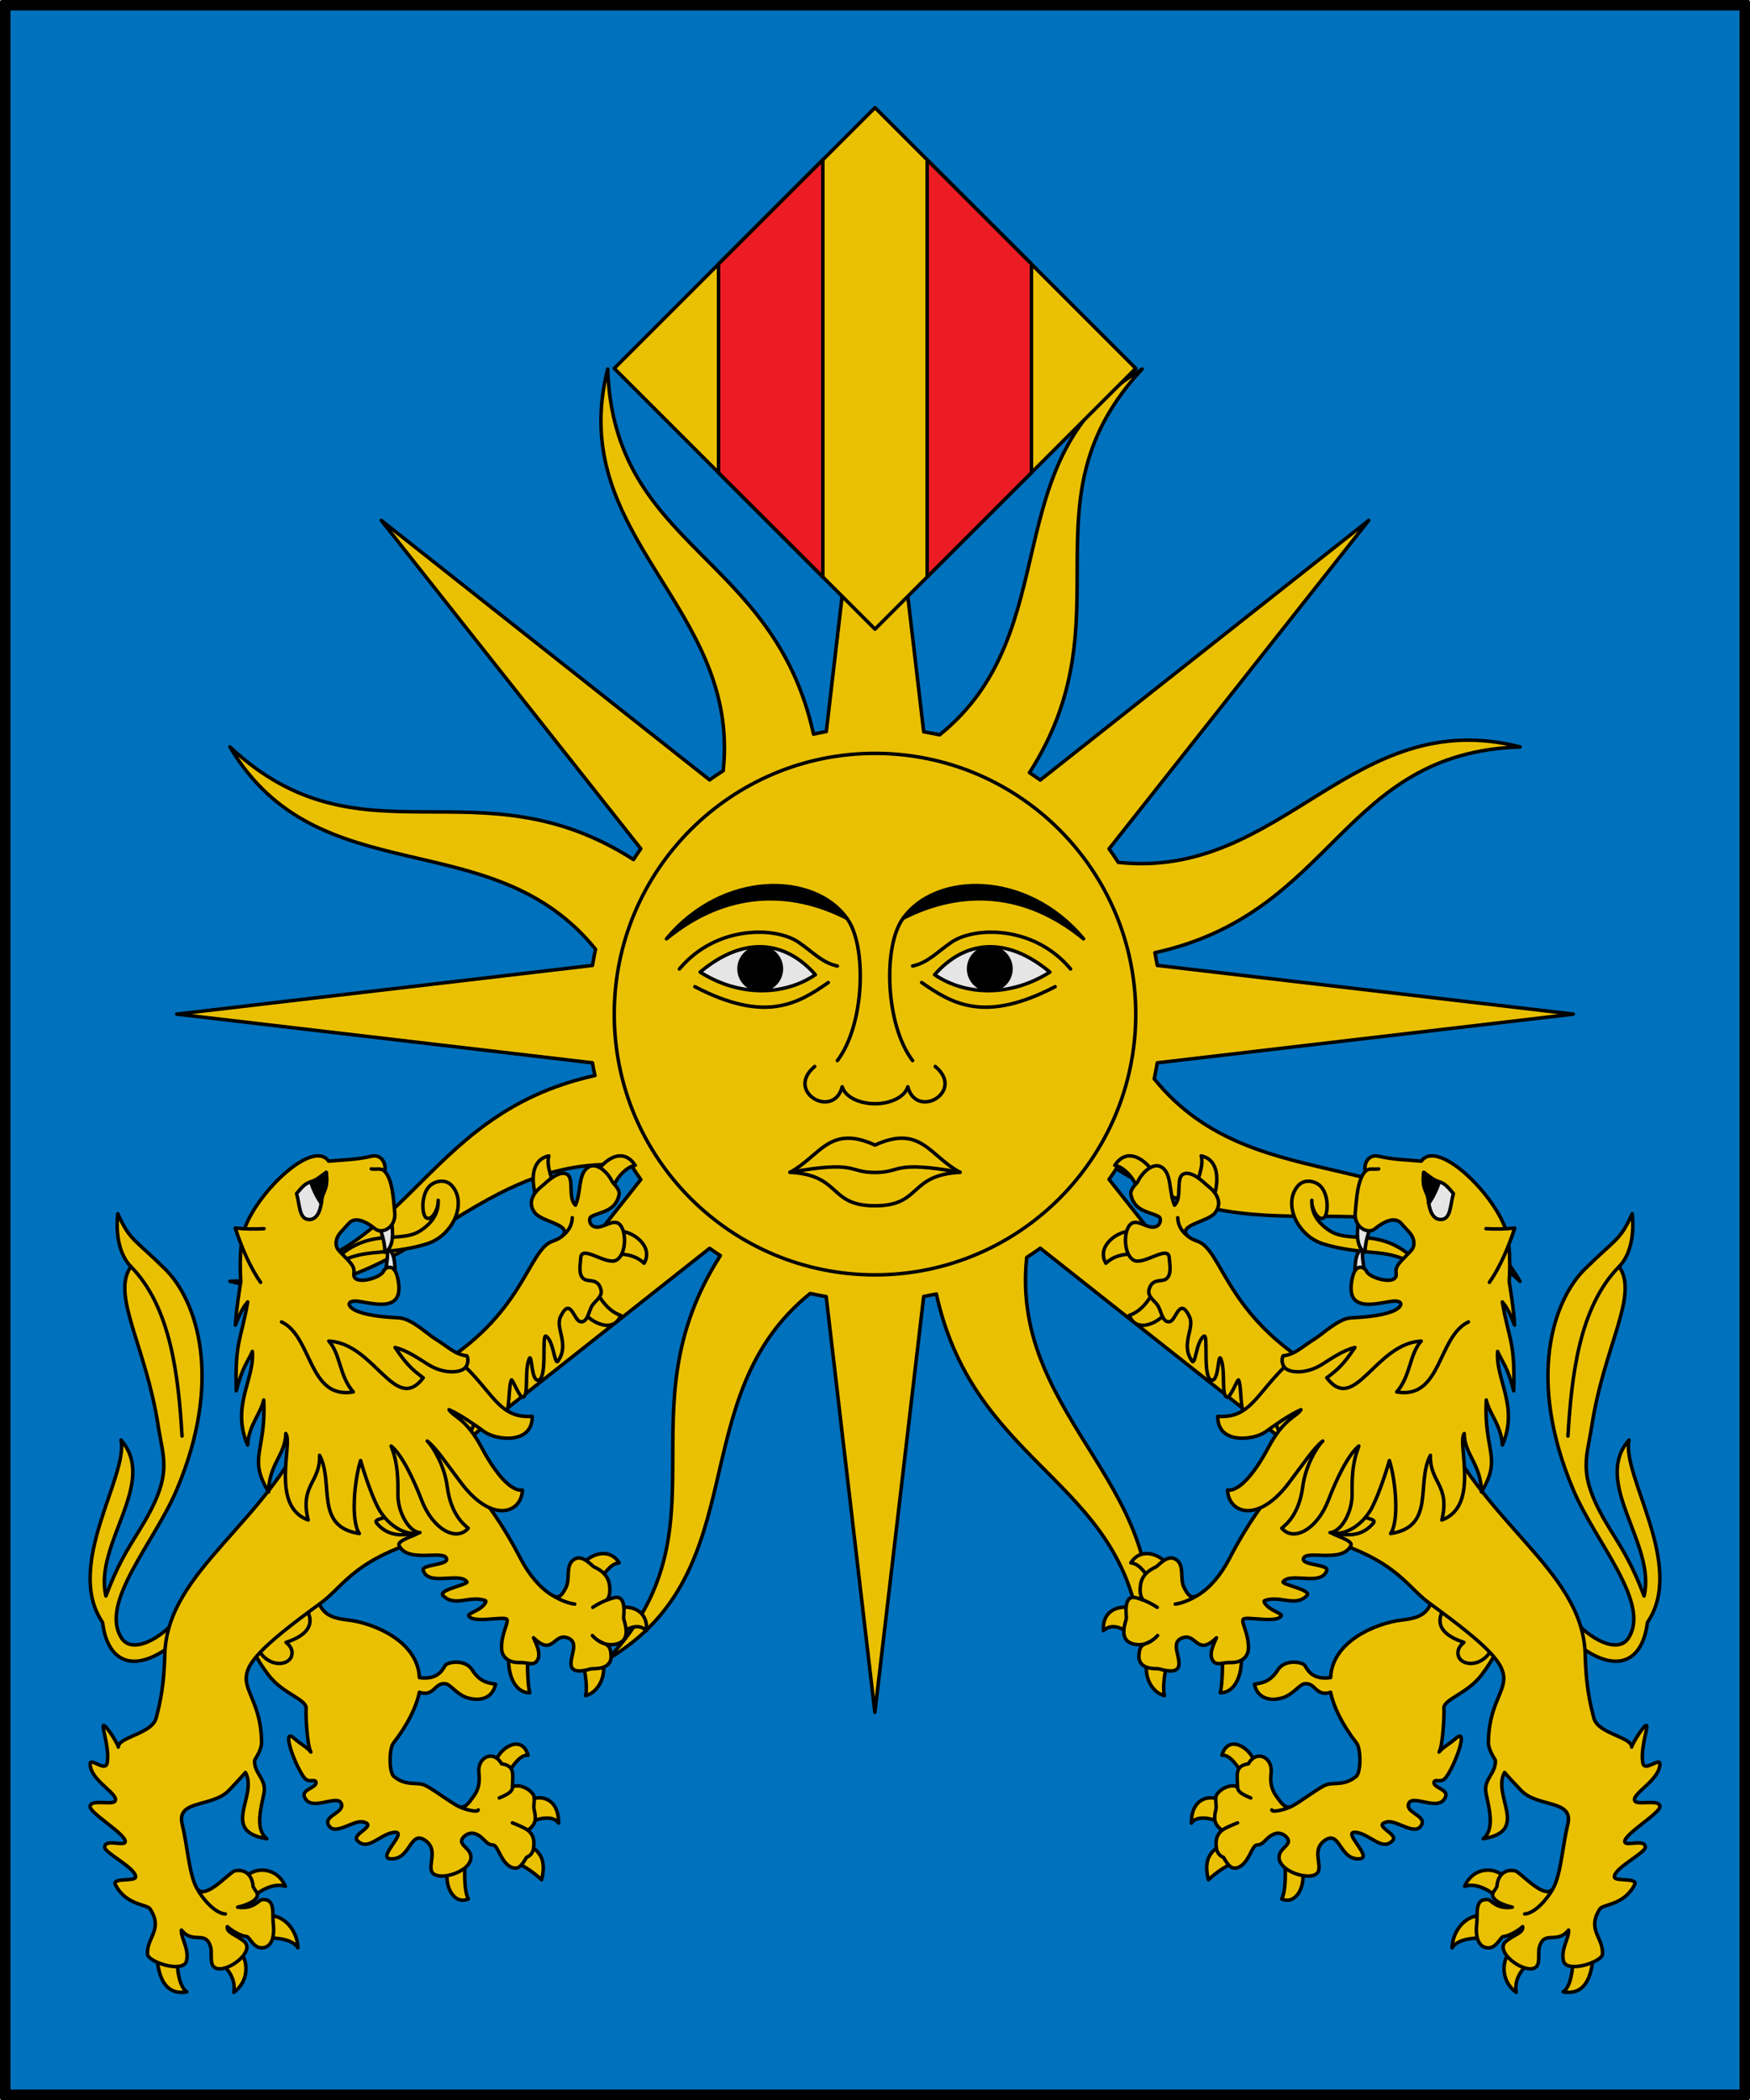 <?xml version="1.0" encoding="utf-8"?><!DOCTYPE svg PUBLIC "-//W3C//DTD SVG 1.1//EN" "http://www.w3.org/Graphics/SVG/1.1/DTD/svg11.dtd"><svg viewBox="0 0 500 600" xmlns="http://www.w3.org/2000/svg"><path d="m.5.5v599h499v-599z" fill="#0071bc" fill-rule="evenodd" stroke="#000" stroke-linecap="round" stroke-linejoin="round"/><g stroke="#000" stroke-linecap="round" stroke-linejoin="round"><g><path d="m326.345 105.436c-42.652 25.331-21.031 74.778-57.862 104.512-1.531-.312-3.043-.599-4.569-.861l-13.947-118.838-13.881 118.771c-1.227.21-2.434.464-3.653.731-11.337-51.717-57.075-52.911-58.803-104.305-12.248 48.071 38.029 67.737 33 114.766-1.32.825-2.604 1.717-3.885 2.623l-93.813-74.154 74.154 93.813c-.723 1.02-1.422 2.044-2.084 3.099-44.577-28.543-77.753 2.93-115.316-32.189 25.331 42.652 74.778 21.031 104.479 57.829-.352 1.52-.629 3.054-.894 4.603l-118.771 13.914 118.771 13.914c.208 1.215.434 2.414.714 3.636-51.7 11.353-52.905 57.066-104.299 58.795 48.072 12.248 67.747-38.005 114.76-33.025.825 1.3 1.712 2.626 2.64 3.935l-74.153 93.812 93.812-74.153c1.006.711 2.025 1.398 3.082 2.067-28.526 44.593 2.947 77.769-32.173 115.333 42.652-25.331 21.031-74.778 57.812-104.496 1.502.335 3.041.612 4.586.877l13.914 118.804 13.947-118.837c1.205-.207 2.39-.47 3.619-.698 11.37 51.75 57.083 52.954 58.811 104.349 12.248-48.072-38.005-67.747-32.992-114.793 1.302-.84 2.588-1.733 3.869-2.64l93.846 74.186-74.187-93.846c.711-1.006 1.398-2.025 2.083-3.066 44.61 28.543 77.786-2.93 115.349 32.189-25.331-42.652-74.778-21.031-104.529-57.845.3-1.527.614-3.048.878-4.586l118.838-13.914-118.837-13.914c-.208-1.213-.434-2.415-.681-3.636 51.733-11.353 52.938-57.066 104.332-58.795-48.072-12.248-67.747 38.005-114.793 32.992-.84-1.302-1.735-2.589-2.64-3.869l74.187-93.846-93.846 74.187c-1.019-.722-2.045-1.423-3.082-2.1 28.559-44.593-2.914-77.769 32.206-115.333z" fill="#eac102"/><path d="m324.5 289.75c0 41.145-33.355 74.5-74.5 74.5s-74.5-33.355-74.5-74.5c0-41.145 33.354-74.5 74.5-74.5s74.5 33.355 74.5 74.5z" fill="none"/><path d="m241.956 262.363c-9.271-13.004-35.254-13.629-51.541 5.873 16.86-13.814 35.103-14.262 51.541-5.873z"/><path d="m200.034 277.74c12.617-10.528 24.404-8.958 32.934.751-9.307 6.272-22.136 6.11-32.934-.751z" fill="#e5e5e5"/><path d="m223.256 276.802c0 3.342-2.71 6.052-6.052 6.052-3.342 0-6.052-2.71-6.052-6.052 0-3.343 2.709-6.052 6.052-6.052s6.052 2.709 6.052 6.052z"/><path d="m194.123 276.849c10.568-12.63 27.582-12.059 33.998-7.662 4.283 2.936 6.753 5.866 11.133 6.817" fill="none"/><path d="m198.533 281.915c20.079 10.424 29.3 4.96 38.127-1.188" fill="none"/><path d="m239.254 303.027c7.881-10.312 8.463-33.008 2.702-40.664" fill="none"/><path d="m232.78 304.716c-8.653 7.147 5.346 15.288 7.849 5.794.915 3.044 5.111 4.841 9.371 4.841s8.456-1.797 9.371-4.841c2.503 9.494 16.502 1.353 7.849-5.794" fill="none"/><path d="m225.698 334.946c19.57-3.491 16.411.051 24.302.051s4.732-3.542 24.302-.051" fill="none"/><path d="m258.044 262.363c9.271-13.004 35.254-13.629 51.541 5.873-16.86-13.814-35.103-14.262-51.541-5.873z"/><path d="m299.966 277.74c-12.617-10.528-24.404-8.958-32.934.751 9.307 6.272 22.136 6.11 32.934-.751z" fill="#e5e5e5"/><path d="m276.743 276.802c0 3.342 2.71 6.052 6.052 6.052 3.342 0 6.052-2.71 6.052-6.052 0-3.343-2.709-6.052-6.052-6.052s-6.052 2.709-6.052 6.052z"/><path d="m305.877 276.849c-10.568-12.63-27.582-12.059-33.998-7.662-4.283 2.936-6.753 5.866-11.133 6.817" fill="none"/><path d="m301.467 281.915c-20.079 10.424-29.3 4.96-38.127-1.188" fill="none"/><path d="m260.746 303.027c-7.881-10.312-8.463-33.008-2.702-40.664" fill="none"/><path d="m274.302 334.946c-8.623-4.573-11.209-13.789-24.302-7.776-13.092-6.013-15.679 3.203-24.302 7.776 14.843.794 10.869 9.561 24.302 9.561 13.433 0 9.459-8.767 24.302-9.561z" fill="none"/></g><g><path d="m349.123 501.522c2.182-.472 4.971 3.736 5.357 4.72l4.018-2.633c-1.201-4.362-7.649-8.226-9.375-2.087z" fill="#eac102"/><path d="m340.397 520.906c1.573-2.499 6.28-1.154 7.157-.59l1.103-6.064c-3.641-1.624-8.342-.08-8.26 6.654z" fill="#eac102"/><path d="m345.257 537.074c2.709-2.559 5.646-4.183 6.701-4.628l-3.315-5.159c-3.377 2.12-4.653 4.635-3.386 9.786z" fill="#eac102"/><path d="m366.193 542.558c1.382-2.553 1.019-9.053.928-10.096l4.99 2.146c.912 4.466-1.921 9.743-5.918 7.95z" fill="#eac102"/><path d="m387.611 498.038c1.208 1.549 1.323 8.331-.171 9.543-3.409 2.765-6.217 1.531-8.578 2.389-1.974.717-7.523 5.015-9.896 6.163-1.907.923-5.444 1.802-5.603.988.157.817 3.667-.059 5.603-.988-1.929.929-3.482-1.877-3.922-2.428-1.481-1.85-2.281-3.895-1.875-7.083.574-4.505-4.124-6.869-6.473-2.687-3.919.631-3.205 2.962-3.099 6.761.042 1.495 2.214 2.349 3.764 2.997-1.564-.666-3.727-1.51-3.764-2.997-1.072-1.072-4.361-.185-5.883 1.933-.784 1.091-.009 3.053-.322 4.373-.64 2.702-.541 4.283 1.801 5.918.781-.635 3.043-1.573 4.404-2.104-1.357.531-3.629 1.481-4.404 2.104-1.341 1.077-2.055 2.506-1.609 5.308.117.734.632 1.958 1.954 2.42 1.371 2.26 2.27 3.597 4.168 2.92 3.149-1.123 3.946-6.398 5.409-6.426 2.124-.04 2.542-2.292 5.119-3.218 2.106-.757 4.403 1.39 3.801 2.594-.61 1.219-2.001 1.879-2.443 3.248-1.542 4.772 9.585 8.257 11.058 4.954.959-2.15-1.773-6.251 1.732-8.805 4.59-3.344 4.178 5.572 10.065 5.167 4.052-.279-5.367-7.995-1.055-7.552 4.061.417 7.523 5.624 10.552 2.285 1.652-1.821-5.998-4.247-1.704-5.266 2.874-.682 8.348 4.412 9.983.696 1.126-2.558-4.784-3.356-3.734-5.962 1.147-2.847 8.859 2.718 10.552-1.987.753-2.092-3.612-2.517-3.328-4.074.205-1.124 1.993.299 3.247-1.192 2.537-3.019 6.846-14.696 3.084-11.427-2.371 2.061-3.608 2.451-4.87 3.974 1.181-2.06 1.493-11.573 1.38-12.221-.498-2.848 6.537-4.226 10.755-9.803 3.514-4.647 5.764-8.953 7.183-15.137l-20.314-14.174c-.063 11.719-3.732 12.921-9.646 13.622-7.304.867-19.923 6.047-20.355 16.457-5.003.703-6.463-1.926-7.359-3.448-.58-.985-5.706-2.038-7.803 1.354-2.314 3.742-5.259 3.648-6.605 3.985.884 4.079 4.49 4.979 8.136 3.839 2.806-.877 4.784-3.759 6.097-3.972 3.225-.524 3.207 3.838 7.547 2.428.785 4.024 3.272 9.214 7.421 14.531z" fill="#eac102"/><path d="m343.194 330.25c.916 3.14-1.589 7.981-1.689 9.461l3.802 5.384c2.453-3.415 4.543-13.464-2.113-14.845z" fill="#eac102"/><path d="m318.506 332.964c2.88.418 6.667 4.78 6.972 8.838l4.94-5.178c-1.589-3.99-7.847-9.887-11.912-3.66z" fill="#eac102"/><path d="m315.963 360.926c2.176-2.022 4.713-2.676 8.348-2.692l-1.132-6.4c-3.32-.397-10.144 3.959-7.217 9.092z" fill="#eac102"/><path d="m322.652 375.828c2.833-.997 4.814-3.117 6.936-6.673l4.314 4.712c-1.619 3.479-8.963 7.721-11.25 1.962z" fill="#eac102"/><path d="m376.461 391.19c-26.37-15.376-27.16-34.082-34.371-36.568-1.141-.394-1.987-.834-2.701-1.414-1.942-1.577-2.782-3.145-2.893-5.282.107 2.139.949 3.713 2.893 5.282-3.155-3.311 5.825-4.011 7.835-6.757 3.011-4.111-1.949-7.425-2.612-8.029-.762-.695-4.312-4.118-6.557-2.951-2.212 1.15-.193 6.753-2.473 8.869-1.743-3.937-.65-9.381-3.993-11.024-2.172-1.069-5.164 1.492-6.481 4.257-.306.642-2.369 2.127-1.965 3.908 1.062 4.674 5.246 4.689 7.875 6.094.864.461.677 2.349-.791 2.892-1.992.737-4.429-1.566-6.305-1.17-3.024.639-3.269 8.971-.004 10.768 2.769 1.524 9.798-4.438 10.135-.815.245 2.629.693 5.115-.961 6.231-1.25.844-4.037-.365-4.826 3.115-.414 1.825 1.624 3.077 2.478 4.321 1.044 1.521 1.327 5.127 3.459 4.701 1.862-.372 2.782-7.322 5.626-1.463 1.637 3.373-2.647 7.765.72 12.69 1.023 1.497 1.194-5.578 3.405-7.06 1.434-.961-.526 12.27 2.308 12.55 2.083.206 1.689-8.508 2.632-5.878 1.302 3.63-.047 10.246 1.687 10.741.966.276 3.054-5.454 3.307-4.9.956 2.089.256 8.797 1.995 9.981.991.674 2.692-5.237 3.391-3.763.811 1.711-1.038 6.884.4 8.126.903.78 3.697-4.765 3.987-4.024 1.027 2.625 3.232 7.978 3.232 7.978l9.396-6.684z" fill="#eac102"/><path d="m323.095 446.537c2.782.2 4.433 3.802 5.552 4.475l5.151-3.661c-2-3.189-7.79-5.504-10.703-.814z" fill="#eac102"/><path d="m315.273 465.912c2.209-2.216 5.365-.733 6.627.365l1.403-6.888c-3.279-.759-8.438.418-8.03 6.523z" fill="#eac102"/><path d="m332.691 484.452c-.687-2.774.444-7.979.635-8.873l-5.487-1.093c-1.248 4.691 1.484 9.207 4.851 9.966z" fill="#eac102"/><path d="m348.639 483.638c.637-2.201.753-9.143.561-10.037l5.35-1.708c.779 6.253-1.612 11.864-5.911 11.745z" fill="#eac102"/><path d="m448.773 461.767c5.362 6.824 13.522 10.786 16.465 6.312 6.573-9.995-9.283-27.254-15.678-42.31-13.434-31.631-5.857-54.135 3.247-63.16 8.694-8.619 10.082-8.077 13.535-15.83.607 5.556-.292 11.572-3.742 15.108 5.727 8.131-4.258 22.584-7.795 45.457-1.558 10.079-4.434 14.153 5.563 30.18 3.448 5.527 6.107 9.824 9.37 18.467 3.539-14.861-15.027-32.33-4.314-44.553-2.114 10.367 16.329 35.934 5.266 52.12-1.454 12.08-10.077 15.797-23.227 3.498z" fill="#eac102"/><path d="m462.599 361.888c-11.455 11.624-13.582 31.363-14.612 48.409" fill="none"/><path d="m418.467 538.951c3.92-1.357 8.622 2.336 9.259 3.099l2.577-5.132c-2.346-3.597-9.268-3.916-11.836 2.033z" fill="#eac102"/><path d="m414.873 556.521c1.769-2.897 7.695-2.871 8.45-2.754l.086-6.188c-3.112-1.001-8.28 2.775-8.536 8.942z" fill="#eac102"/><path d="m433.205 569.25c-.793-4.779 2.999-7.639 3.547-8.392l-5.053-3.686c-2.658 2.848-3.057 8.744 1.505 12.078z" fill="#eac102"/><path d="m446.616 569.115c2.94-1.888 2.837-10.028 2.904-11.116l5.727-.539c-.263 8.699-3.159 12.585-8.63 11.655z" fill="#eac102"/><path d="m426.092 471.482c-3.001 5.129-8.63 4.395-9.4 1.658-.578-2.054.877-3.3 1.584-3.886-8.338-2.724-7.289-6.892-5.917-9.326z" fill="none"/><path d="m372.66 438.017c26.312 6.662 28.354 14.677 35.808 20.091 33.801 24.551 17.08 19.352 16.792 39.602-.024 1.635.87 3.427 1.983 5.179.269 3.884-3.481 5.315-2.652 9.51.797 4.034 2.651 10.197-.818 12.949 13.496-2.16 2.396-12.358 6.102-18.94 1.735 2.056 3.551 3.861 4.649 5.054 4.612 5.016 15.12 2.6 13.436 9.651-1.545 6.471-1.962 14.189-4.123 18.264-1.734 3.271-5.423 7.366-8.218 7.461 2.807-.092 6.487-4.176 8.218-7.461-2.191 4.063-9.401-4.519-10.929-4.844-2.926-.623-4.955 1.233-5.193 4.26-.046.584-.742 1.288-1.051 1.861-1.179 2.186 3.119 3.756 5.431 4.253-4.419.687-6.104-2.013-6.75-2.111-4.192-.636-3.082 4.038-3.432 6.97-.073.615-.796 6.445 3.137 6.753 2.532.198 3.697-3.217 4.484-3.227.962-.011 3.566-1.097 5.518-2.835.284 1.771-2.379 2.268-4.724 4.169-4.266 3.458 8.635 11.809 9.247 5.766.226-2.232-.289-3.45.751-5.362 1.56-2.868 4.878.161 7.839-3.594.198 2.346-2.195 5.177-1.485 8.725.758 3.79 11.007.459 11.165-1.818.333-4.784-4.596-6.948-.729-12.943.895-1.387 6.876-.986 9.912-6.916 1.092-2.133-5.637-.811-5.765-2.171-.239-2.548 8.902-6.899 8.82-8.565-.126-2.55-5.738-.027-5.863-1.568-.175-2.161 10.032-8.053 10.032-10.013 0-2.22-6.179-.369-7.076-1.508-1.53-1.943 7.076-5.918 7.076-10.676 0-1.994-4.342 2.406-4.858-.241-.691-3.545 1.055-8.86 1.133-10.374.101-1.972-3.976 4.358-4.336 5.79.066-2.857-9.581-3.8-10.775-8.203-1.3-4.796-2.295-9.909-2.506-18.227-.623-24.531-30.229-37.595-43.021-69.354z" fill="#eac102"/><path d="m393.989 407.442-17.218-8.009c-10.169 28.499-13.752 23.367-25.627 46.093-2.295 4.391-5.457 8.217-8.984 10.312-2.345 1.393-4.492 2.233-6.367 2.473 1.871-.239 4.021-1.076 6.367-2.473-2.087 1.214-2.923-.53-3.782-2.097-1.505-2.745.361-6.778-2.701-8.358-2.23-1.15-4.839 2.008-5.362 2.288-.769.412-3.922 1.599-4.443 5.098-.332 2.228.045 3.999 1.077 4.523.88.355 2.17.964 3.691 1.949-1.518-.983-2.812-1.6-3.691-1.949-.936-.371-1.804-.664-2.534-.826-3.477-.772-2.6 4.881-2.587 5.824.011.744-2.622 6.282 1.999 7.42 3.177.783 5.553-.86 6.916-2.406-3.117 3.371-5.052 1.267-5.338 5.621-.276 4.202 4.794 3.81 5.511 3.859.628.043 5.529 1.939 5.91-1.048.321-2.513-2.209-6.28.621-7.615 4.428-2.088 4.331 5.454 10.116-.186-.864 1.934-2.092 4.418-1.201 6.225.992 2.014 2.798.768 5.107.845 3.653.121 5.107-1.975 5.205-3.793.233-4.337-2.096-7.588-1.482-8.544.656-1.022 9.848 1.295 10.905-1.056.198-.441-1.771-1.113-3.207-2.077-1.288-.865-2.086-2.038-1.522-2.242 4.383-1.579 8.695 1.99 12.026-1.4 1.634-1.663-7.444-3.154-6.785-3.99 2.225-2.822 10.86 1.384 12.465-3.154.65-1.838-6.976-1.455-6.686-3.34.433-2.82 11.133 1.411 13.59-3.842.736-1.574-5.717-3.123-5.465-3.654.268-.564 7.107 3.044 11.904-2.772 1.152-1.397-3.611-1.123-4.221-2.962z" fill="#eac102"/><path d="m374.806 342.945c-.161 2.28 1.701 5.873 3.304 5.068 1.372-.689 1.631-6.008-.452-8.688-1.558-2.004-4.924-2.592-6.719-.61-4.553 5.025-.332 14.364 7.12 16.679 4.459 1.385 8.082 1.769 12.334 2.268 3.907.459 9.073.193 16.711 5.23-4.131-4.606-8.211-8.131-15.319-9.097-3.957-.538-8.513-.01-11.79-2.097-4.672-2.984-5.299-6.46-5.188-8.752z" fill="#eac102"/><path d="m389.307 357.088c-2.716.186-2.124 7.598-2.155 9.264l3.474-.114c-.534-1.65-1.571-6.405-1.319-9.15z" fill="#e5e5e5"/><path d="m388.284 347.854c-.714 4.399-.828 8.556 1.764 9.943-.076-1.659.404-4.779 2.103-8.432z" fill="#e5e5e5"/><path d="m406.097 331.762c-3.878-.353-8.08-.431-12.125-1.394-2.916-.695-4.368 1.932-3.93 4.343-2.305 2.6-2.44 8.142-2.82 11.669-.464 4.309 3.616 6.332 5.554 4.749 2.626-2.144 5.713-3.622 7.499-1.663l2.319 2.544c1.672 1.835 1.804 4.037.51 5.391-3.58 3.746-4.465 4.272-4.209 6.571.385 3.45-7.537 1.298-8.457-.727-.618-1.359-3.052-2.247-3.969 1.54-2.403 9.926 5.344 7.99 10.641 7.089 4.269-.726 3.885 1.655.513 2.887-3.51 1.283-8.039 1.577-11.552 1.767-3.616.196-7.927 4.44-10.334 5.957-4.441 2.798-5.662 4.448-9.143 4.903-.626 1.239-.049 2.802.349 3.213-8.194 8.125-9.96 14.677-19.011 14.08-.115 7.966 10.144 6.964 13.752 4.34 2.523-1.835 6.96-4.941 10.017-6.252-1.273 2.117-4.832 2.327-9.431 11.036-2.516 4.764-7.499 12.456-11.544 11.926.264 6.561 8.576 9.727 17.402-1.89 4.236-5.576 7.305-10.211 9.802-12.11-1.801 1.761-4.947 7.179-5.709 12.979-1.065 8.109-4.83 10.914-6.007 11.922 3.358 3.968 10.124.401 13.366-8.109 1.854-4.867 5.392-12.758 8.658-15.368-.733 2.216-2.094 5.091-1.914 13.522.113 5.264-3.113 11.027-6.303 11.206 2.628.945 7.885-.595 11.387-6.112 1.815-2.859 4.252-9.896 5.569-14.47 1.832 5.835 2.814 17.334.348 20.861 12.944-1.955 7.138-14.438 11.371-22.36-.259 7.792 5.709 8.46 3.258 18.489 10.933-3.955 4.296-21.909 6.398-24.708.054 6.002 4.909 8.928 4.899 16.697 6.035-9.799.628-11.696 1.402-26.282.843 3.914 4.246 7.128 4.606 12.876 4.779-11.131-2.015-18.664-1.369-26.739 1.367 3.082 2.819 4.336 4.606 11.241.393-14.443-1.405-14.428-3.26-25.391 1.686 1.926 2.322 3.814 3.498 6.608-.152-4.139-1.532-12.431-1.532-12.431s.778-9.871-1.123-15.211c-3.689-10.361-19.411-25.567-23.984-19.192z" fill="#eac102"/><path d="m366.944 390.603c1.153 1.679 6.133 2.135 10.69-.719 2.791-1.748 6.106-4.073 9.488-4.892-3.053 4.553-4.809 6.302-8.051 8.662 8.021 10.604 13.892-9.866 26.992-10.484-3.39 3.67-2.963 9.965-7.008 14.529 12.873 2.247 11.671-15.864 20.502-20.003" fill="none"/><path d="m406.779 334.983c1.442.993 2.798 2.253 4.36 2.657 1.774.458 2.658 1.681 4.124 3.377-.953 3.319-.692 7.412-3.615 7.417-2.433 0-3.332-2.89-3.59-5.866-.168-1.947-1.908-2.831-1.28-7.585z" fill="#e5e5e5"/><path d="m411.139 337.64c-.133 1.28-1.921 4.952-2.937 6.158-.092-.281-.069-.783-.143-1.23-.451-2.723-1.798-2.752-1.258-7.61 1.556 1.113 2.648 2.23 4.338 2.682z"/><path d="m390.042 334.711c1.038-1.144 2.619-.477 3.865-.741" fill="#ed1c24"/><path d="m424.567 351.045c2.741.183 5.482.101 8.222-.171-1.998 6.06-4.32 11.284-7.247 15.525" fill="#eac102"/></g><g><path d="m150.877 501.522c-2.182-.472-4.971 3.736-5.357 4.72l-4.018-2.633c1.201-4.362 7.649-8.226 9.375-2.087z" fill="#eac102"/><path d="m159.603 520.906c-1.573-2.499-6.28-1.154-7.157-.59l-1.103-6.064c3.641-1.624 8.342-.08 8.26 6.654z" fill="#eac102"/><path d="m154.744 537.074c-2.709-2.559-5.646-4.183-6.701-4.628l3.315-5.159c3.377 2.12 4.653 4.635 3.386 9.786z" fill="#eac102"/><path d="m133.807 542.558c-1.382-2.553-1.019-9.053-.928-10.096l-4.99 2.146c-.912 4.466 1.921 9.743 5.918 7.95z" fill="#eac102"/><path d="m112.389 498.038c-1.208 1.549-1.323 8.331.171 9.543 3.409 2.765 6.217 1.531 8.578 2.389 1.974.717 7.523 5.015 9.896 6.163 1.907.923 5.444 1.802 5.603.988-.157.817-3.667-.059-5.603-.988 1.929.929 3.482-1.877 3.922-2.428 1.481-1.85 2.281-3.895 1.875-7.083-.574-4.505 4.124-6.869 6.473-2.687 3.919.631 3.205 2.962 3.099 6.761-.042 1.495-2.214 2.349-3.764 2.997 1.564-.666 3.727-1.51 3.764-2.997 1.072-1.072 4.361-.185 5.883 1.933.784 1.091.009 3.053.322 4.373.64 2.702.541 4.283-1.801 5.918-.781-.635-3.043-1.573-4.404-2.104 1.357.531 3.629 1.481 4.404 2.104 1.341 1.077 2.055 2.506 1.609 5.308-.117.734-.632 1.958-1.954 2.42-1.371 2.26-2.27 3.597-4.168 2.92-3.149-1.123-3.946-6.398-5.409-6.426-2.124-.04-2.542-2.292-5.119-3.218-2.106-.757-4.403 1.39-3.801 2.594.61 1.219 2.001 1.879 2.443 3.248 1.542 4.772-9.585 8.257-11.058 4.954-.959-2.15 1.773-6.251-1.732-8.805-4.59-3.344-4.178 5.572-10.065 5.167-4.052-.279 5.367-7.995 1.055-7.552-4.061.417-7.523 5.624-10.552 2.285-1.652-1.821 5.998-4.247 1.704-5.266-2.874-.682-8.348 4.412-9.983.696-1.126-2.558 4.784-3.356 3.734-5.962-1.147-2.847-8.859 2.718-10.552-1.987-.753-2.092 3.612-2.517 3.328-4.074-.205-1.124-1.993.299-3.247-1.192-2.537-3.019-6.846-14.696-3.084-11.427 2.371 2.061 3.608 2.451 4.87 3.974-1.181-2.06-1.493-11.573-1.38-12.221.498-2.848-6.537-4.226-10.755-9.803-3.514-4.647-5.764-8.953-7.183-15.137l20.314-14.174c.063 11.719 3.732 12.921 9.646 13.622 7.304.867 19.923 6.047 20.355 16.457 5.003.703 6.463-1.926 7.359-3.448.58-.985 5.706-2.038 7.803 1.354 2.314 3.742 5.259 3.648 6.605 3.985-.884 4.079-4.49 4.979-8.136 3.839-2.806-.877-4.784-3.759-6.097-3.972-3.225-.524-3.207 3.838-7.547 2.428-.785 4.024-3.272 9.214-7.421 14.531z" fill="#eac102"/><path d="m156.806 330.25c-.916 3.14 1.589 7.981 1.689 9.461l-3.802 5.384c-2.453-3.415-4.543-13.464 2.113-14.845z" fill="#eac102"/><path d="m181.494 332.964c-2.88.418-6.667 4.78-6.972 8.838l-4.94-5.178c1.589-3.99 7.847-9.887 11.912-3.66z" fill="#eac102"/><path d="m184.037 360.926c-2.176-2.022-4.713-2.676-8.348-2.692l1.132-6.4c3.32-.397 10.144 3.959 7.217 9.092z" fill="#eac102"/><path d="m177.348 375.828c-2.833-.997-4.814-3.117-6.936-6.673l-4.314 4.712c1.619 3.479 8.963 7.721 11.25 1.962z" fill="#eac102"/><path d="m123.539 391.19c26.37-15.376 27.16-34.082 34.371-36.568 1.141-.394 1.987-.834 2.701-1.414 1.942-1.577 2.782-3.145 2.893-5.282-.107 2.139-.949 3.713-2.893 5.282 3.155-3.311-5.825-4.011-7.835-6.757-3.011-4.111 1.949-7.425 2.612-8.029.762-.695 4.312-4.118 6.557-2.951 2.212 1.15.193 6.753 2.473 8.869 1.743-3.937.65-9.381 3.993-11.024 2.172-1.069 5.164 1.492 6.481 4.257.306.642 2.369 2.127 1.965 3.908-1.062 4.674-5.246 4.689-7.875 6.094-.864.461-.677 2.349.791 2.892 1.992.737 4.429-1.566 6.305-1.17 3.024.639 3.269 8.971.004 10.768-2.769 1.524-9.798-4.438-10.135-.815-.245 2.629-.693 5.115.961 6.231 1.25.844 4.037-.365 4.826 3.115.414 1.825-1.624 3.077-2.478 4.321-1.044 1.521-1.327 5.127-3.459 4.701-1.862-.372-2.782-7.322-5.626-1.463-1.637 3.373 2.647 7.765-.72 12.69-1.023 1.497-1.194-5.578-3.405-7.06-1.434-.961.526 12.27-2.308 12.55-2.083.206-1.689-8.508-2.632-5.878-1.302 3.63.047 10.246-1.687 10.741-.966.276-3.054-5.454-3.307-4.9-.956 2.089-.256 8.797-1.995 9.981-.991.674-2.692-5.237-3.391-3.763-.811 1.711 1.038 6.884-.4 8.126-.903.78-3.697-4.765-3.987-4.024-1.027 2.625-3.232 7.978-3.232 7.978l-9.396-6.684z" fill="#eac102"/><path d="m176.905 446.537c-2.782.2-4.433 3.802-5.552 4.475l-5.151-3.661c2-3.189 7.79-5.504 10.703-.814z" fill="#eac102"/><path d="m184.727 465.912c-2.209-2.216-5.365-.733-6.627.365l-1.403-6.888c3.279-.759 8.438.418 8.03 6.523z" fill="#eac102"/><path d="m167.309 484.452c.687-2.774-.444-7.979-.635-8.873l5.487-1.093c1.248 4.691-1.484 9.207-4.851 9.966z" fill="#eac102"/><path d="m151.361 483.638c-.637-2.201-.753-9.143-.561-10.037l-5.35-1.708c-.779 6.253 1.612 11.864 5.911 11.745z" fill="#eac102"/><path d="m51.227 461.767c-5.362 6.824-13.522 10.786-16.465 6.312-6.573-9.995 9.283-27.254 15.678-42.31 13.434-31.631 5.857-54.135-3.247-63.16-8.694-8.619-10.082-8.077-13.535-15.83-.607 5.556.292 11.572 3.742 15.108-5.727 8.131 4.258 22.584 7.795 45.457 1.558 10.079 4.434 14.153-5.563 30.18-3.448 5.527-6.107 9.824-9.37 18.467-3.539-14.861 15.027-32.33 4.314-44.553 2.114 10.367-16.329 35.934-5.266 52.12 1.454 12.08 10.077 15.797 23.227 3.498z" fill="#eac102"/><path d="m37.402 361.888c11.455 11.624 13.582 31.363 14.612 48.409" fill="none"/><path d="m81.533 538.951c-3.92-1.357-8.622 2.336-9.259 3.099l-2.577-5.132c2.346-3.597 9.268-3.916 11.836 2.033z" fill="#eac102"/><path d="m85.127 556.521c-1.769-2.897-7.695-2.871-8.45-2.754l-.086-6.188c3.112-1.001 8.28 2.775 8.536 8.942z" fill="#eac102"/><path d="m66.795 569.25c.793-4.779-2.999-7.639-3.547-8.392l5.053-3.686c2.658 2.848 3.057 8.744-1.505 12.078z" fill="#eac102"/><path d="m53.384 569.115c-2.94-1.888-2.837-10.028-2.904-11.116l-5.727-.539c.263 8.699 3.159 12.585 8.63 11.655z" fill="#eac102"/><path d="m73.908 471.482c3.001 5.129 8.63 4.395 9.4 1.658.578-2.054-.877-3.3-1.584-3.886 8.338-2.724 7.289-6.892 5.917-9.326z" fill="none"/><path d="m127.34 438.017c-26.312 6.662-28.354 14.677-35.808 20.091-33.801 24.551-17.08 19.352-16.792 39.602.024 1.635-.87 3.427-1.983 5.179-.269 3.884 3.481 5.315 2.652 9.51-.797 4.034-2.651 10.197.818 12.949-13.496-2.16-2.396-12.358-6.102-18.94-1.735 2.056-3.551 3.861-4.649 5.054-4.612 5.016-15.12 2.6-13.436 9.651 1.545 6.471 1.962 14.189 4.123 18.264 1.734 3.271 5.423 7.366 8.218 7.461-2.807-.092-6.487-4.176-8.218-7.461 2.191 4.063 9.401-4.519 10.929-4.844 2.926-.623 4.955 1.233 5.193 4.26.046.584.742 1.288 1.051 1.861 1.179 2.186-3.119 3.756-5.431 4.253 4.419.687 6.104-2.013 6.75-2.111 4.192-.636 3.082 4.038 3.432 6.97.073.615.796 6.445-3.137 6.753-2.532.198-3.697-3.217-4.484-3.227-.962-.011-3.566-1.097-5.518-2.835-.284 1.771 2.379 2.268 4.724 4.169 4.266 3.458-8.635 11.809-9.247 5.766-.226-2.232.289-3.45-.751-5.362-1.56-2.868-4.878.161-7.839-3.594-.198 2.346 2.195 5.177 1.485 8.725-.758 3.79-11.007.459-11.165-1.818-.333-4.784 4.596-6.948.729-12.943-.895-1.387-6.876-.986-9.912-6.916-1.092-2.133 5.637-.811 5.765-2.171.239-2.548-8.902-6.899-8.82-8.565.126-2.55 5.738-.027 5.863-1.568.175-2.161-10.032-8.053-10.032-10.013 0-2.22 6.179-.369 7.076-1.508 1.53-1.943-7.076-5.918-7.076-10.676 0-1.994 4.342 2.406 4.858-.241.691-3.545-1.055-8.86-1.133-10.374-.101-1.972 3.976 4.358 4.336 5.79-.066-2.857 9.581-3.8 10.775-8.203 1.3-4.796 2.295-9.909 2.506-18.227.623-24.531 30.229-37.595 43.021-69.354z" fill="#eac102"/><path d="m106.011 407.442 17.218-8.009c10.169 28.499 13.752 23.367 25.627 46.093 2.295 4.391 5.457 8.217 8.984 10.312 2.345 1.393 4.492 2.233 6.367 2.473-1.871-.239-4.021-1.076-6.367-2.473 2.087 1.214 2.923-.53 3.782-2.097 1.505-2.745-.361-6.778 2.701-8.358 2.23-1.15 4.839 2.008 5.362 2.288.769.412 3.922 1.599 4.443 5.098.332 2.228-.045 3.999-1.077 4.523-.88.355-2.17.964-3.691 1.949 1.518-.983 2.812-1.6 3.691-1.949.936-.371 1.804-.664 2.534-.826 3.477-.772 2.6 4.881 2.587 5.824-.011.744 2.622 6.282-1.999 7.42-3.177.783-5.553-.86-6.916-2.406 3.117 3.371 5.052 1.267 5.338 5.621.276 4.202-4.794 3.81-5.511 3.859-.628.043-5.529 1.939-5.91-1.048-.321-2.513 2.209-6.28-.621-7.615-4.428-2.088-4.331 5.454-10.116-.186.864 1.934 2.092 4.418 1.201 6.225-.992 2.014-2.798.768-5.107.845-3.653.121-5.107-1.975-5.205-3.793-.233-4.337 2.096-7.588 1.482-8.544-.656-1.022-9.848 1.295-10.905-1.056-.198-.441 1.771-1.113 3.207-2.077 1.288-.865 2.086-2.038 1.522-2.242-4.383-1.579-8.695 1.99-12.026-1.4-1.634-1.663 7.444-3.154 6.785-3.99-2.225-2.822-10.86 1.384-12.465-3.154-.65-1.838 6.976-1.455 6.686-3.34-.433-2.82-11.133 1.411-13.59-3.842-.736-1.574 5.717-3.123 5.465-3.654-.268-.564-7.107 3.044-11.904-2.772-1.152-1.397 3.611-1.123 4.221-2.962z" fill="#eac102"/><path d="m125.194 342.945c.161 2.28-1.701 5.873-3.304 5.068-1.372-.689-1.631-6.008.452-8.688 1.558-2.004 4.924-2.592 6.719-.61 4.553 5.025.332 14.364-7.12 16.679-4.459 1.385-8.082 1.769-12.334 2.268-3.907.459-9.073.193-16.711 5.23 4.131-4.606 8.211-8.131 15.319-9.097 3.957-.538 8.513-.01 11.79-2.097 4.672-2.984 5.299-6.46 5.188-8.752z" fill="#eac102"/><path d="m110.693 357.088c2.716.186 2.124 7.598 2.155 9.264l-3.474-.114c.534-1.65 1.571-6.405 1.319-9.15z" fill="#e5e5e5"/><path d="m111.716 347.854c.714 4.399.828 8.556-1.764 9.943.076-1.659-.404-4.779-2.103-8.432z" fill="#e5e5e5"/><path d="m93.903 331.762c3.878-.353 8.08-.431 12.125-1.394 2.916-.695 4.368 1.932 3.93 4.343 2.305 2.6 2.44 8.142 2.82 11.669.464 4.309-3.616 6.332-5.554 4.749-2.626-2.144-5.713-3.622-7.499-1.663l-2.319 2.544c-1.672 1.835-1.804 4.037-.51 5.391 3.58 3.746 4.465 4.272 4.209 6.571-.385 3.45 7.537 1.298 8.457-.727.618-1.359 3.052-2.247 3.969 1.54 2.403 9.926-5.344 7.99-10.641 7.089-4.269-.726-3.885 1.655-.513 2.887 3.51 1.283 8.039 1.577 11.552 1.767 3.616.196 7.927 4.44 10.334 5.957 4.441 2.798 5.662 4.448 9.143 4.903.626 1.239.049 2.802-.349 3.213 8.194 8.125 9.96 14.677 19.011 14.08.115 7.966-10.144 6.964-13.752 4.34-2.523-1.835-6.96-4.941-10.017-6.252 1.273 2.117 4.832 2.327 9.431 11.036 2.516 4.764 7.499 12.456 11.544 11.926-.264 6.561-8.576 9.727-17.402-1.89-4.236-5.576-7.305-10.211-9.802-12.11 1.801 1.761 4.947 7.179 5.709 12.979 1.065 8.109 4.83 10.914 6.007 11.922-3.358 3.968-10.124.401-13.366-8.109-1.854-4.867-5.392-12.758-8.658-15.368.733 2.216 2.094 5.091 1.914 13.522-.113 5.264 3.113 11.027 6.303 11.206-2.628.945-7.885-.595-11.387-6.112-1.815-2.859-4.252-9.896-5.569-14.47-1.832 5.835-2.814 17.334-.348 20.861-12.944-1.955-7.138-14.438-11.371-22.36.259 7.792-5.709 8.46-3.258 18.489-10.933-3.955-4.296-21.909-6.398-24.708-.054 6.002-4.909 8.928-4.899 16.697-6.035-9.799-.628-11.696-1.402-26.282-.843 3.914-4.246 7.128-4.606 12.876-4.779-11.131 2.015-18.664 1.369-26.739-1.367 3.082-2.819 4.336-4.606 11.241-.393-14.443 1.405-14.428 3.26-25.391-1.686 1.926-2.322 3.814-3.498 6.608.152-4.139 1.532-12.431 1.532-12.431s-.778-9.871 1.123-15.211c3.689-10.361 19.411-25.567 23.984-19.192z" fill="#eac102"/><path d="m133.056 390.603c-1.153 1.679-6.133 2.135-10.69-.719-2.791-1.748-6.106-4.073-9.488-4.892 3.053 4.553 4.809 6.302 8.051 8.662-8.021 10.604-13.892-9.866-26.992-10.484 3.39 3.67 2.963 9.965 7.008 14.529-12.873 2.247-11.671-15.864-20.502-20.003" fill="none"/><path d="m93.221 334.983c-1.442.993-2.798 2.253-4.36 2.657-1.774.458-2.658 1.681-4.124 3.377.953 3.319.692 7.412 3.615 7.417 2.433 0 3.332-2.89 3.59-5.866.168-1.947 1.908-2.831 1.28-7.585z" fill="#e5e5e5"/><path d="m88.861 337.64c.133 1.28 1.921 4.952 2.937 6.158.092-.281.069-.783.143-1.23.451-2.723 1.798-2.752 1.258-7.61-1.556 1.113-2.648 2.23-4.338 2.682z"/><path d="m109.958 334.711c-1.038-1.144-2.619-.477-3.865-.741" fill="#ed1c24"/><path d="m75.433 351.045c-2.741.183-5.482.101-8.222-.171 1.998 6.06 4.32 11.284 7.247 15.525" fill="#eac102"/></g><g><path d="m175.5 105.25 74.5 74.5 74.5-74.5-74.5-74.5z" fill="#eac102"/><path d="m235.1 45.656-29.8 29.781v59.625l29.8 29.781z" fill="#ed1c24" fill-rule="evenodd"/><path d="m264.9 45.656 29.8 29.781v59.625l-29.8 29.781z" fill="#ed1c24" fill-rule="evenodd"/></g></g><path d="m1.5 1.5v597h497v-597z" fill="none" stroke="#000" stroke-linecap="round" stroke-linejoin="round" stroke-width="3"/></svg>